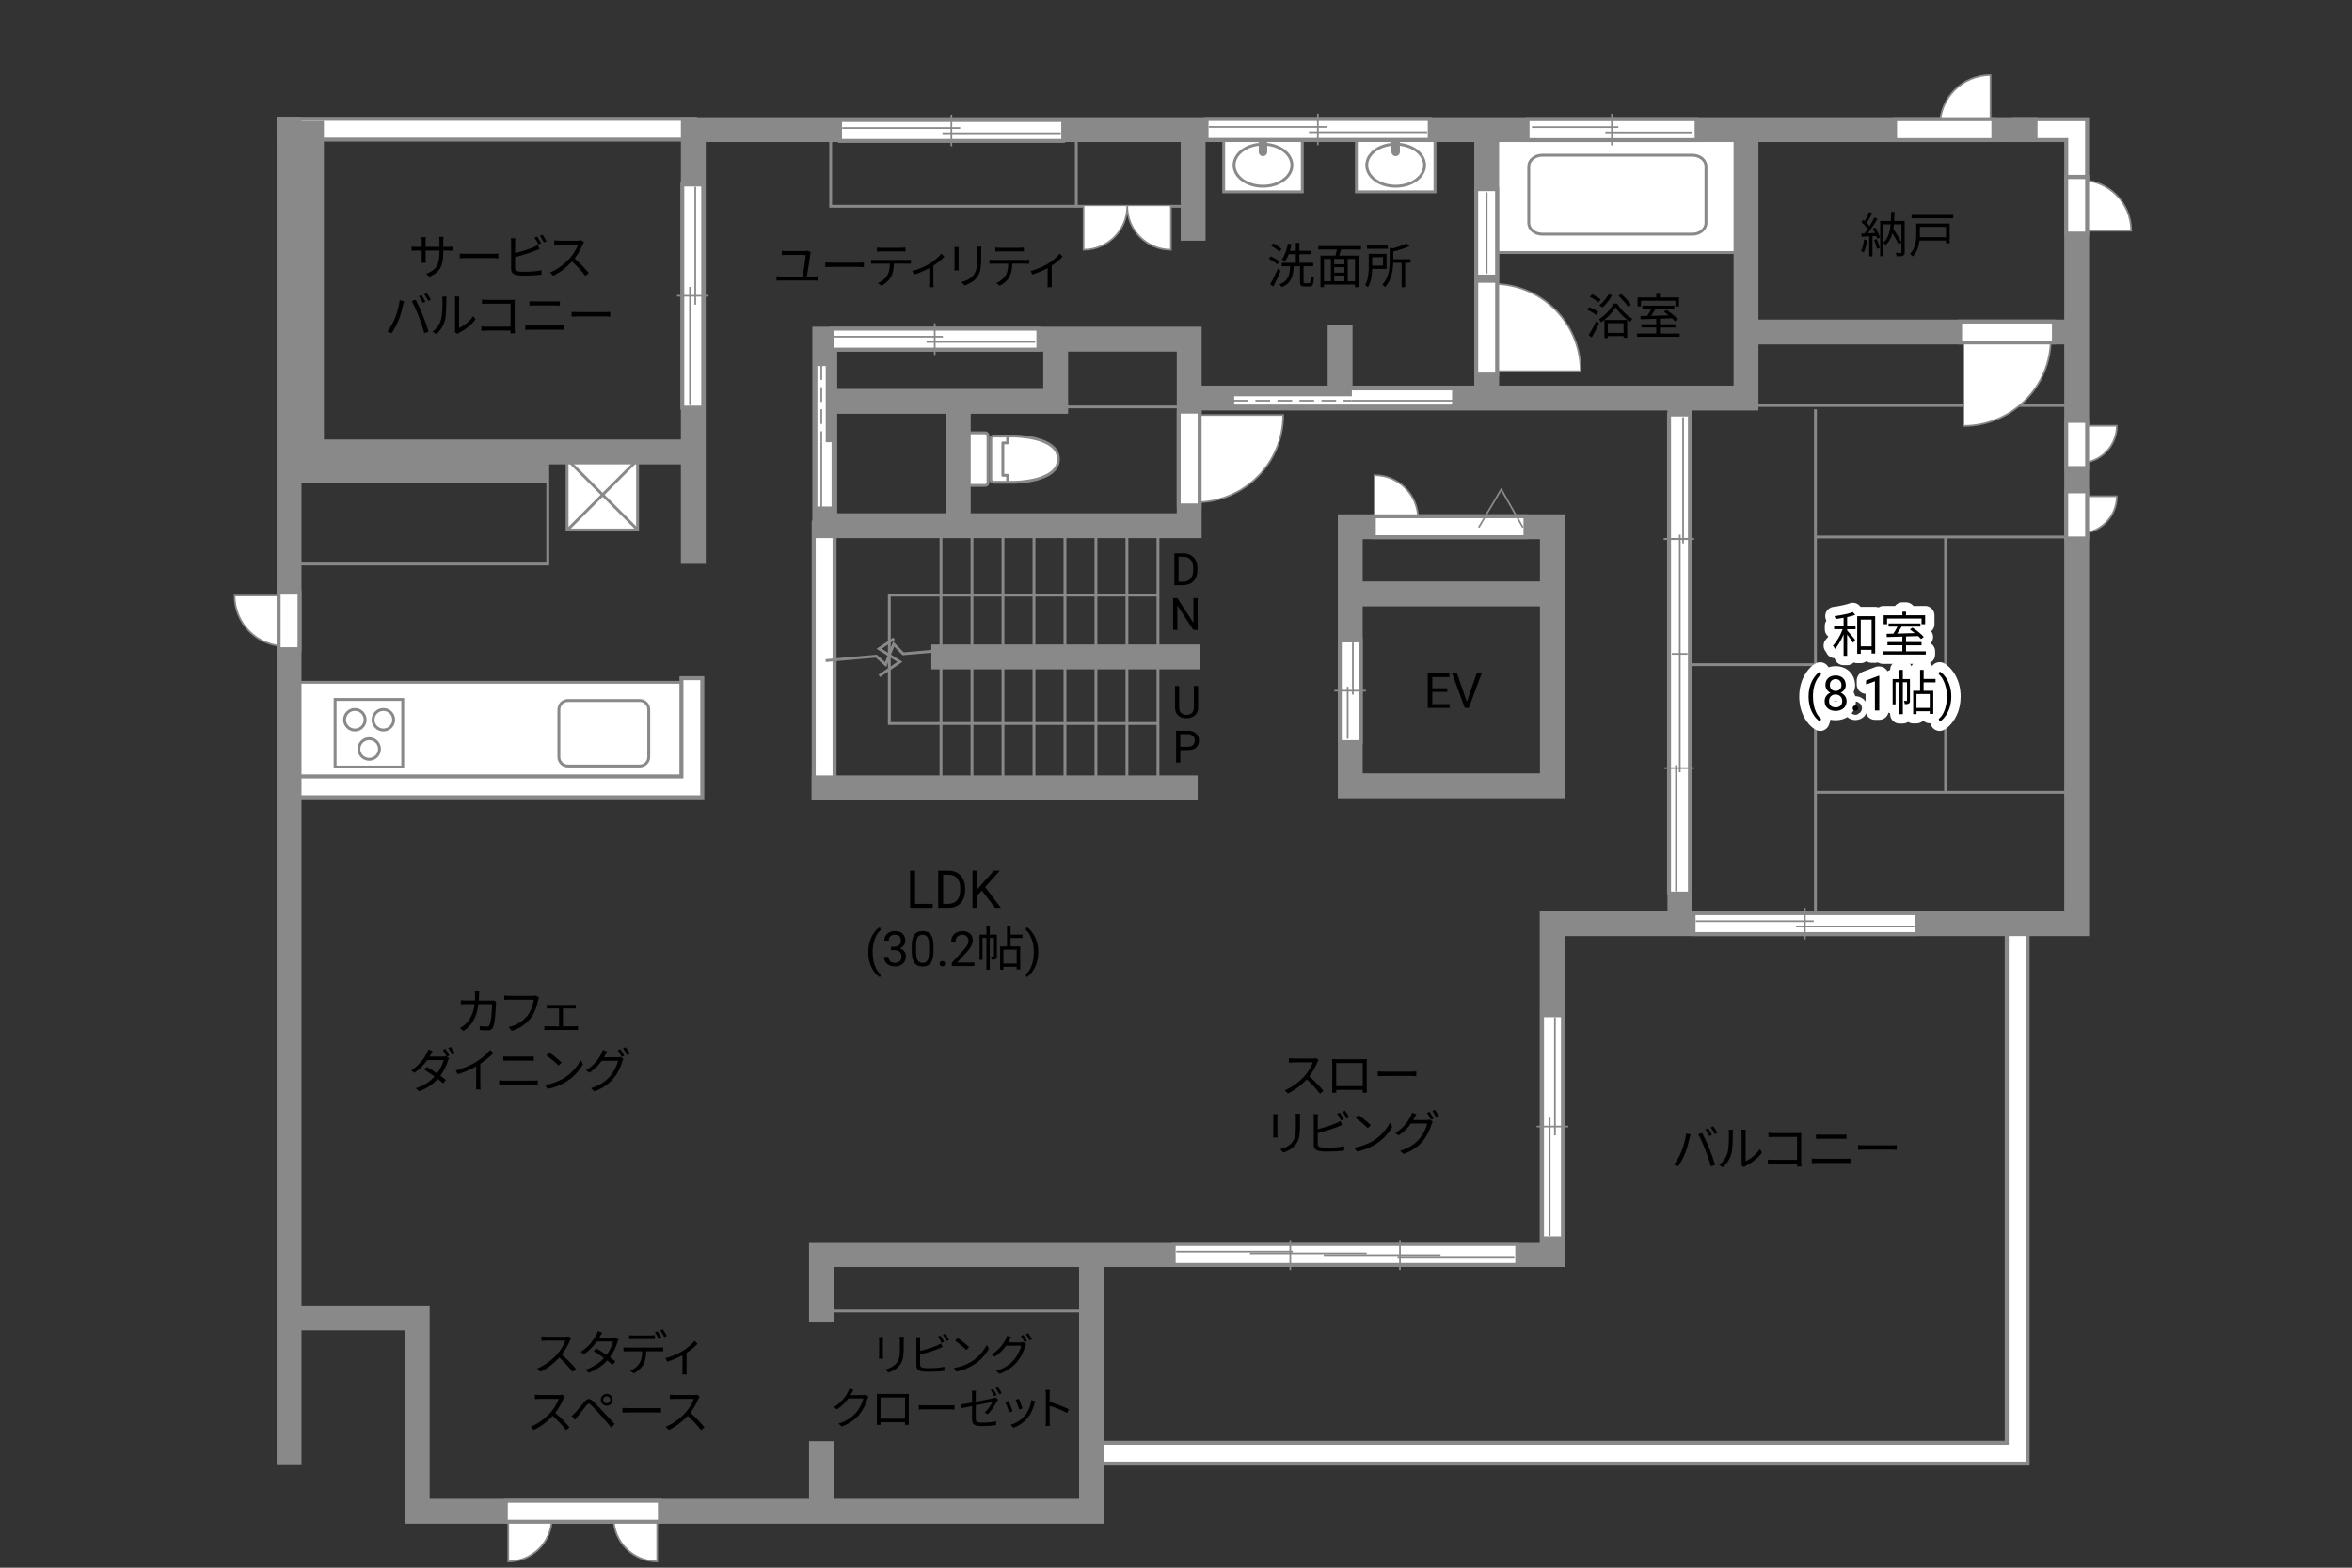 <?xml version="1.0" encoding="UTF-8"?><svg id="adrama-K" xmlns="http://www.w3.org/2000/svg" viewBox="0 0 630 420"><rect x="0" y="0" width="630" height="420" fill="#333333" stroke="none"/><defs><style>.cls-1,.cls-2,.cls-3,.cls-4,.cls-5,.cls-6,.cls-7,.cls-8,.cls-9,.cls-10,.cls-11,.cls-12{fill:none;}.cls-2,.cls-13,.cls-14,.cls-4,.cls-7,.cls-8,.cls-9,.cls-10,.cls-11,.cls-12{stroke:#898989;}.cls-2,.cls-13,.cls-14,.cls-10{stroke-width:.45px;}.cls-13,.cls-15{fill:#fff;}.cls-14,.cls-16{fill:#898989;}.cls-3{stroke-linecap:round;stroke-width:5px;}.cls-3,.cls-4{stroke-linejoin:round;}.cls-3,.cls-5,.cls-6{stroke:#fff;}.cls-4,.cls-5,.cls-6,.cls-7,.cls-8,.cls-12{stroke-linecap:square;}.cls-4,.cls-8,.cls-9{stroke-width:.77px;}.cls-5{stroke-width:4.54px;}.cls-6{stroke-width:4.51px;}.cls-7,.cls-11{stroke-width:.76px;}.cls-10{stroke-dasharray:0 0 3.93 1.97;}.cls-12{stroke-width:6.66px;}</style></defs><polyline class="cls-12" points="556.25 50.18 556.25 34.73 542.43 34.73"/><polyline class="cls-6" points="556.25 50.18 556.25 34.73 542.43 34.73"/><polyline class="cls-12" points="294.44 389.33 540.31 389.33 540.31 249.4"/><polyline class="cls-6" points="294.44 389.33 540.31 389.33 540.31 249.4"/><rect class="cls-15" x="78.95" y="182.8" width="104.4" height="26.89"/><rect class="cls-8" x="78.95" y="182.8" width="104.4" height="26.89"/><path class="cls-8" d="m152.11,187.67h19.25c1.33,0,2.41,1.08,2.41,2.41v12.74c0,1.33-1.08,2.41-2.41,2.41h-19.25c-1.33,0-2.41-1.08-2.41-2.41v-12.73c0-1.33,1.08-2.41,2.41-2.41Z"/><rect class="cls-8" x="89.76" y="187.39" width="18.12" height="18.11"/><path class="cls-8" d="m102.69,195.59c-1.52,0-2.76-1.24-2.76-2.76s1.24-2.76,2.76-2.76,2.76,1.24,2.76,2.76-1.24,2.76-2.76,2.76Z"/><path class="cls-8" d="m95.05,195.59c-1.52,0-2.76-1.24-2.76-2.76s1.24-2.76,2.76-2.76,2.76,1.24,2.76,2.76-1.24,2.76-2.76,2.76Z"/><path class="cls-8" d="m98.89,203.43c-1.52,0-2.76-1.24-2.76-2.76s1.24-2.76,2.76-2.76,2.76,1.24,2.76,2.76-1.24,2.76-2.76,2.76Z"/><polyline class="cls-12" points="78.43 210.81 185.32 210.81 185.32 184.49"/><polyline class="cls-6" points="78.43 210.81 185.32 210.81 185.32 184.49"/><line class="cls-12" x1="220.75" y1="211.08" x2="220.75" y2="142.79"/><line class="cls-6" x1="220.75" y1="211.08" x2="220.75" y2="142.79"/><polyline class="cls-7" points="239.19 171.31 235.48 173.81 241.04 177.32 235.85 180.86"/><polyline class="cls-7" points="251.13 174.35 241.91 175.16 239.37 172.55 237.22 178.05 234.72 175.79 221.54 176.95"/><rect class="cls-7" x="222.5" y="35.69" width="97.09" height="19.58"/><line class="cls-12" x1="77.43" y1="34.62" x2="183.38" y2="34.62"/><line class="cls-6" x1="77.43" y1="34.62" x2="183.38" y2="34.62"/><line class="cls-7" x1="554.3" y1="108.64" x2="466.85" y2="108.64"/><rect class="cls-7" x="218.92" y="336.33" width="74.96" height="14.9"/><rect class="cls-7" x="77.32" y="121.68" width="69.41" height="29.43"/><line class="cls-7" x1="317.02" y1="109.02" x2="274.08" y2="109.02"/><line class="cls-7" x1="310.17" y1="141.86" x2="310.17" y2="209.6"/><line class="cls-7" x1="301.86" y1="141.86" x2="301.86" y2="209.6"/><line class="cls-7" x1="293.56" y1="141.86" x2="293.56" y2="209.6"/><line class="cls-7" x1="285.26" y1="141.86" x2="285.26" y2="209.6"/><line class="cls-7" x1="276.96" y1="141.86" x2="276.96" y2="209.6"/><line class="cls-7" x1="268.65" y1="141.86" x2="268.65" y2="209.6"/><line class="cls-7" x1="260.35" y1="141.86" x2="260.35" y2="209.6"/><line class="cls-7" x1="252.05" y1="141.86" x2="252.05" y2="209.6"/><line class="cls-11" x1="486.28" y1="178.07" x2="451.43" y2="178.07"/><line class="cls-11" x1="486.28" y1="109.67" x2="486.28" y2="246.47"/><line class="cls-11" x1="486.28" y1="212.27" x2="555.97" y2="212.27"/><line class="cls-11" x1="555.97" y1="143.87" x2="486.28" y2="143.87"/><line class="cls-11" x1="521.13" y1="143.87" x2="521.13" y2="212.27"/><path class="cls-3" d="m494.77,167.68h2.26v.9h-2.26v.34c.49.52,1.85,2.11,2.17,2.51l-.58.79c-.3-.49-1.03-1.47-1.59-2.2v5.68h-.95v-5.72c-.64,1.51-1.48,2.98-2.31,3.87-.12-.26-.36-.65-.55-.88.99-.99,2.03-2.77,2.61-4.39h-2.29v-.9h2.54v-2.16c-.73.12-1.46.22-2.15.31-.05-.23-.16-.55-.27-.77,1.72-.23,3.74-.62,4.89-1.08l.65.75c-.6.22-1.37.43-2.17.6v2.34Zm7.51-2.61v10h-.96v-.98h-2.9v1.07h-.95v-10.09h4.81Zm-.96,8.09v-7.16h-2.9v7.16h2.9Z"/><path class="cls-3" d="m515.83,174.49v.87h-11.44v-.87h5.17v-1.62h-3.99v-.86h3.99v-1.46c-1.57.05-3.03.09-4.17.13l-.05-.88c.53-.01,1.14-.01,1.81-.03.38-.56.79-1.27,1.1-1.88h-2.39v-.86h8.54v.86h-5.04c-.36.61-.79,1.29-1.2,1.86,1.46-.04,3.09-.08,4.72-.13-.43-.35-.88-.69-1.3-.98l.69-.48c1.09.69,2.41,1.74,3.02,2.5l-.73.55c-.2-.23-.46-.51-.77-.79-1.08.04-2.18.08-3.25.1v1.5h4.16v.86h-4.16v1.62h5.29Zm-10.36-7.27h-.92v-2.39h5.02v-.96h.97v.96h5.12v2.39h-.96v-1.5h-9.23v1.5Z"/><path class="cls-3" d="m484.44,186.59c0-.96.13-1.87.38-2.75s.64-1.68,1.15-2.4,1.03-1.23,1.58-1.52l.24.77c-.62.47-1.12,1.2-1.52,2.17s-.61,2.06-.65,3.27v.54c0,1.63.29,3.05.89,4.25.36.72.79,1.28,1.28,1.69l-.24.72c-.56-.31-1.1-.84-1.61-1.57-1-1.44-1.5-3.16-1.5-5.16Z"/><path class="cls-3" d="m494.41,183.51c0,.46-.12.87-.37,1.23s-.57.64-.99.84c.48.21.86.51,1.15.91s.42.85.42,1.35c0,.8-.27,1.44-.81,1.91-.54.47-1.25.71-2.13.71s-1.6-.24-2.14-.71c-.54-.48-.8-1.11-.8-1.91,0-.5.14-.95.41-1.35.27-.4.65-.71,1.13-.91-.41-.2-.73-.48-.97-.84s-.36-.77-.36-1.23c0-.78.25-1.4.75-1.85s1.16-.69,1.97-.69,1.47.23,1.97.69c.5.46.75,1.07.75,1.85Zm-.96,4.31c0-.52-.16-.94-.49-1.26s-.76-.49-1.29-.49-.95.16-1.27.48-.48.74-.48,1.27.16.94.47,1.24c.31.3.74.45,1.3.45s.98-.15,1.29-.45c.31-.3.47-.71.47-1.23Zm-1.76-5.88c-.46,0-.83.14-1.12.43s-.43.67-.43,1.16.14.85.42,1.14c.28.29.66.44,1.13.44s.84-.15,1.13-.44c.28-.29.42-.67.42-1.14s-.15-.85-.44-1.15-.66-.44-1.11-.44Z"/><path class="cls-3" d="m496.25,189.72c0-.2.06-.37.18-.51.12-.14.3-.2.54-.2s.42.07.55.2.19.3.19.51-.06.36-.19.49-.31.2-.55.2-.42-.07-.54-.2c-.12-.13-.18-.29-.18-.49Z"/><path class="cls-3" d="m503.39,190.34h-1.18v-7.83l-2.37.87v-1.07l3.36-1.26h.18v9.29Z"/><path class="cls-3" d="m511.6,187.66c0,.39-.05.65-.3.81s-.58.18-1.08.18c-.03-.25-.13-.62-.25-.87.35.01.61.01.71,0,.1,0,.13-.03.13-.13v-4.86h-1.12v8.55h-.9v-8.55h-1.05v5.9h-.78v-6.77h1.83v-2.44h.9v2.44h1.9v5.75Zm3.65-4.85v2.25h2.59v6.21h-.94v-.73h-3.56v.77h-.88v-6.25h1.85v-5.58h.95v2.42h3.19v.91h-3.19Zm1.65,3.13h-3.56v3.72h3.56v-3.72Z"/><path class="cls-3" d="m522.66,186.65c0,.94-.12,1.85-.37,2.71-.25.87-.63,1.66-1.14,2.4s-1.04,1.25-1.6,1.56l-.25-.72c.65-.5,1.18-1.27,1.57-2.33.4-1.05.6-2.22.61-3.5v-.2c0-.89-.09-1.71-.28-2.48-.19-.76-.45-1.45-.78-2.05s-.71-1.08-1.12-1.42l.25-.72c.56.31,1.09.83,1.6,1.55s.88,1.52,1.14,2.39.38,1.8.38,2.8Z"/><path d="m494.77,167.68h2.26v.9h-2.26v.34c.49.52,1.85,2.11,2.17,2.51l-.58.79c-.3-.49-1.03-1.47-1.59-2.2v5.68h-.95v-5.72c-.64,1.51-1.48,2.98-2.31,3.87-.12-.26-.36-.65-.55-.88.99-.99,2.03-2.77,2.61-4.39h-2.29v-.9h2.54v-2.16c-.73.12-1.46.22-2.15.31-.05-.23-.16-.55-.27-.77,1.72-.23,3.74-.62,4.89-1.08l.65.75c-.6.22-1.37.43-2.17.6v2.34Zm7.51-2.61v10h-.96v-.98h-2.9v1.07h-.95v-10.09h4.81Zm-.96,8.09v-7.16h-2.9v7.16h2.9Z"/><path d="m515.83,174.49v.87h-11.44v-.87h5.17v-1.62h-3.99v-.86h3.99v-1.46c-1.57.05-3.03.09-4.17.13l-.05-.88c.53-.01,1.14-.01,1.81-.03.38-.56.79-1.27,1.1-1.88h-2.39v-.86h8.54v.86h-5.04c-.36.61-.79,1.29-1.2,1.86,1.46-.04,3.09-.08,4.72-.13-.43-.35-.88-.69-1.3-.98l.69-.48c1.09.69,2.41,1.74,3.02,2.5l-.73.55c-.2-.23-.46-.51-.77-.79-1.08.04-2.18.08-3.25.1v1.5h4.16v.86h-4.16v1.62h5.29Zm-10.36-7.27h-.92v-2.39h5.02v-.96h.97v.96h5.12v2.39h-.96v-1.5h-9.23v1.5Z"/><path d="m484.44,186.59c0-.96.13-1.87.38-2.75s.64-1.68,1.15-2.4,1.03-1.23,1.58-1.52l.24.77c-.62.47-1.12,1.2-1.52,2.17s-.61,2.06-.65,3.27v.54c0,1.63.29,3.05.89,4.25.36.72.79,1.28,1.28,1.69l-.24.72c-.56-.31-1.1-.84-1.61-1.57-1-1.44-1.5-3.16-1.5-5.16Z"/><path d="m494.41,183.51c0,.46-.12.87-.37,1.23s-.57.64-.99.84c.48.21.86.51,1.15.91s.42.85.42,1.35c0,.8-.27,1.44-.81,1.91-.54.47-1.25.71-2.13.71s-1.6-.24-2.14-.71c-.54-.48-.8-1.11-.8-1.91,0-.5.14-.95.41-1.35.27-.4.65-.71,1.13-.91-.41-.2-.73-.48-.97-.84s-.36-.77-.36-1.23c0-.78.25-1.4.75-1.85s1.16-.69,1.97-.69,1.47.23,1.97.69c.5.46.75,1.07.75,1.85Zm-.96,4.31c0-.52-.16-.94-.49-1.26s-.76-.49-1.29-.49-.95.16-1.27.48-.48.74-.48,1.27.16.94.47,1.24c.31.3.74.45,1.3.45s.98-.15,1.29-.45c.31-.3.47-.71.47-1.23Zm-1.76-5.88c-.46,0-.83.14-1.12.43s-.43.67-.43,1.16.14.85.42,1.14c.28.29.66.44,1.13.44s.84-.15,1.13-.44c.28-.29.42-.67.42-1.14s-.15-.85-.44-1.15-.66-.44-1.11-.44Z"/><path d="m496.25,189.72c0-.2.06-.37.18-.51.12-.14.3-.2.54-.2s.42.07.55.2.19.3.19.51-.06.36-.19.49-.31.2-.55.2-.42-.07-.54-.2c-.12-.13-.18-.29-.18-.49Z"/><path d="m503.39,190.34h-1.18v-7.83l-2.37.87v-1.07l3.36-1.26h.18v9.29Z"/><path d="m511.6,187.66c0,.39-.05.65-.3.81s-.58.18-1.08.18c-.03-.25-.13-.62-.25-.87.35.01.61.01.71,0,.1,0,.13-.03.13-.13v-4.86h-1.12v8.55h-.9v-8.55h-1.05v5.9h-.78v-6.77h1.83v-2.44h.9v2.44h1.9v5.75Zm3.65-4.85v2.25h2.59v6.21h-.94v-.73h-3.56v.77h-.88v-6.25h1.85v-5.58h.95v2.42h3.19v.91h-3.19Zm1.65,3.13h-3.56v3.72h3.56v-3.72Z"/><path d="m522.66,186.65c0,.94-.12,1.85-.37,2.71-.25.87-.63,1.66-1.14,2.4s-1.04,1.25-1.6,1.56l-.25-.72c.65-.5,1.18-1.27,1.57-2.33.4-1.05.6-2.22.61-3.5v-.2c0-.89-.09-1.71-.28-2.48-.19-.76-.45-1.45-.78-2.05s-.71-1.08-1.12-1.42l.25-.72c.56.31,1.09.83,1.6,1.55s.88,1.52,1.14,2.39.38,1.8.38,2.8Z"/><path d="m387.67,185.37h-4.01v3.28h4.65v1h-5.87v-9.24h5.81v1h-4.59v2.98h4.01v1Z"/><path d="m392.9,188.02l2.64-7.62h1.33l-3.43,9.24h-1.08l-3.42-9.24h1.33l2.63,7.62Z"/><path d="m500.14,64.31c-.18,1.22-.49,2.47-.92,3.3-.16-.12-.55-.3-.75-.36.43-.79.7-1.95.84-3.09l.83.16Zm2.18-3.33c.53.83,1.05,1.95,1.22,2.65l-.73.33c-.05-.22-.13-.48-.23-.75l-1.03.06v5.41h-.86v-5.36c-.74.04-1.44.08-2.04.12l-.08-.86.86-.04c.27-.35.57-.77.86-1.2-.4-.57-1.08-1.3-1.68-1.83l.49-.64c.13.1.25.22.38.34.44-.73.9-1.7,1.17-2.42l.84.34c-.44.86-.99,1.88-1.47,2.61.29.29.55.58.75.85.51-.81.97-1.64,1.31-2.33l.82.36c-.74,1.23-1.73,2.76-2.59,3.87l1.92-.08c-.18-.4-.39-.82-.61-1.17l.68-.27Zm.36,3.08c.35.74.7,1.73.83,2.37l-.74.25c-.13-.65-.46-1.63-.79-2.38l.7-.23Zm7.5,3.5c0,.51-.1.79-.43.94-.35.16-.9.17-1.7.17-.04-.25-.17-.66-.3-.9.6.03,1.16.01,1.34.01.17,0,.22-.05.22-.23v-7.44h-2c-.04.42-.09.82-.16,1.22.81,1.18,1.7,2.65,2.15,3.6l-.71.61c-.36-.81-1.03-1.99-1.69-3.04-.35,1.29-.92,2.37-1.86,3.16-.12-.17-.35-.42-.56-.56v3.54h-.86v-9.43h2.86c.05-.78.06-1.59.08-2.43h.91c-.01.84-.04,1.65-.09,2.43h2.81v8.35Zm-5.71-2.57c1.26-1.09,1.74-2.82,1.94-4.88h-1.94v4.88Z"/><path d="m522.21,65.16h-.97v-.71h-7.08c-.17,1.48-.64,3.09-1.83,4.25-.14-.19-.53-.53-.75-.66,1.53-1.5,1.7-3.6,1.7-5.23v-2.91h8.94v5.27Zm.98-7.59v.91h-11.17v-.91h11.17Zm-8.94,3.22v2.03c0,.23,0,.48-.01.73h7.01v-2.76h-6.99Z"/><path d="m342.15,70.85c-.48-.47-1.47-1.1-2.28-1.51l.53-.69c.79.38,1.81.96,2.31,1.42l-.57.78Zm.87,1.7c-.55,1.37-1.3,2.99-1.94,4.21l-.86-.58c.6-1.03,1.46-2.73,2.09-4.19l.7.56Zm-.35-5.11c-.46-.49-1.4-1.16-2.18-1.59l.57-.65c.78.39,1.74,1.01,2.21,1.5l-.6.74Zm7.98,8.45c.33,0,.39-.27.43-1.95.21.17.58.34.84.4-.09,1.91-.31,2.42-1.18,2.42h-1.31c-.96,0-1.21-.29-1.21-1.29v-4.13h-1.68c-.18,2.77-.69,4.58-3.22,5.6-.1-.23-.38-.6-.6-.77,2.33-.86,2.72-2.42,2.86-4.84h-2.26v-.92h3.78v-2.31h-1.9c-.3.74-.62,1.42-1,1.94-.2-.14-.61-.42-.85-.52.78-1.03,1.33-2.64,1.64-4.26l.96.18c-.12.6-.26,1.18-.44,1.74h1.59v-2.12h.95v2.12h3.2v.92h-3.2v2.31h3.71v.92h-2.59v4.12c0,.36.05.43.38.43h1.1Z"/><path d="m359.22,66.85c-.16.55-.34,1.13-.51,1.62h5.21v8.46h-.97v-.69h-8.31v.69h-.94v-8.46h4.02c.14-.49.27-1.09.38-1.62h-4.98v-.92h11.43v.92h-5.33Zm-4.58,8.5h1.85v-5.98h-1.85v5.98Zm5.47-5.98h-2.74v1.43h2.74v-1.43Zm0,2.22h-2.74v1.46h2.74v-1.46Zm-2.74,3.76h2.74v-1.51h-2.74v1.51Zm5.58-5.98h-1.95v5.98h1.95v-5.98Z"/><path d="m367.55,72.04c-.04,1.57-.26,3.55-1.16,4.9-.14-.16-.55-.47-.74-.58.88-1.4.98-3.38.98-4.85v-3.5h4.77v4.03h-3.85Zm4.17-5.38h-5.56v-.87h5.56v.87Zm-4.17,2.24v2.26h2.91v-2.26h-2.91Zm10.27,1.5h-1.43v6.54h-.96v-6.54h-2.24c-.05,2.03-.44,4.64-2.2,6.51-.14-.21-.48-.53-.72-.65,1.79-1.91,1.98-4.5,1.98-6.46v-3.44l.77.19c1.38-.35,2.83-.83,3.68-1.31l.86.71c-1.17.57-2.83,1.07-4.35,1.43v2.08h4.62v.94Z"/><path d="m217.05,68.01c-.14,1.22-.69,4.69-.91,6.08h1.77c.39,0,.75-.04,1.08-.08v1.18c-.34-.04-.82-.05-1.08-.05h-8.78c-.36,0-.74.01-1.14.05v-1.18c.39.05.78.08,1.14.08h5.86c.23-1.39.78-4.88.82-5.79h-5.12c-.48,0-.83.03-1.25.05v-1.16c.39.05.81.08,1.23.08h4.8c.26,0,.65-.05.81-.12l.87.42c-.05.13-.09.33-.1.43Z"/><path d="m222.88,70.37h7.12c.65,0,1.12-.04,1.4-.07v1.27c-.26-.01-.81-.07-1.39-.07h-7.14c-.71,0-1.4.03-1.81.07v-1.27c.39.03,1.08.07,1.81.07Z"/><path d="m234.46,69.64h8.52c.27,0,.7-.01,1.01-.06v1.08c-.29-.01-.7-.03-1.01-.03h-3.54c-.04,1.4-.25,2.59-.77,3.55-.47.87-1.46,1.81-2.56,2.38l-.96-.71c1.01-.42,1.95-1.17,2.46-1.99.57-.91.72-2,.75-3.22h-3.9c-.39,0-.77,0-1.13.03v-1.08c.36.04.73.06,1.13.06Zm1.6-3.25h5.27c.36,0,.83-.03,1.21-.08v1.08c-.38-.03-.83-.04-1.21-.04h-5.25c-.43,0-.86.01-1.18.04v-1.08c.36.04.75.08,1.17.08Z"/><path d="m249.05,70.62c1.23-.75,2.43-1.82,3.09-2.65l.81.78c-.65.72-1.75,1.66-2.94,2.43v4.63c0,.4.01.94.06,1.14h-1.2c.03-.21.05-.74.05-1.14v-3.98c-1.09.58-2.6,1.26-4.07,1.72l-.49-.96c1.72-.4,3.63-1.31,4.68-1.96Z"/><path d="m256.77,67.11v4.34c0,.33.03.75.05.99h-1.2c.03-.19.06-.61.06-1v-4.33c0-.23-.03-.69-.05-.94h1.18c-.03.25-.05.62-.05.94Zm6.05.09v2.11c0,3.12-.43,4.15-1.37,5.27-.85,1.01-2.15,1.57-3.09,1.9l-.84-.9c1.2-.3,2.3-.82,3.11-1.73.92-1.08,1.08-2.13,1.08-4.59v-2.05c0-.44-.03-.81-.07-1.13h1.22c-.03.32-.04.69-.04,1.13Z"/><path d="m266.17,69.64h8.52c.27,0,.7-.01,1.01-.06v1.08c-.29-.01-.7-.03-1.01-.03h-3.54c-.04,1.4-.25,2.59-.77,3.55-.47.87-1.46,1.81-2.56,2.38l-.96-.71c1.01-.42,1.95-1.17,2.46-1.99.57-.91.72-2,.75-3.22h-3.9c-.39,0-.77,0-1.13.03v-1.08c.36.04.73.06,1.13.06Zm1.6-3.25h5.27c.36,0,.83-.03,1.21-.08v1.08c-.38-.03-.83-.04-1.21-.04h-5.25c-.43,0-.86.01-1.18.04v-1.08c.36.04.75.08,1.17.08Z"/><path d="m280.75,70.62c1.23-.75,2.43-1.82,3.09-2.65l.81.78c-.65.72-1.75,1.66-2.94,2.43v4.63c0,.4.01.94.06,1.14h-1.2c.03-.21.05-.74.05-1.14v-3.98c-1.09.58-2.6,1.26-4.07,1.72l-.49-.96c1.72-.4,3.63-1.31,4.68-1.96Z"/><path d="m245.1,242.15h4.72v1.07h-6.04v-9.95h1.32v8.88Z"/><path d="m251.31,243.22v-9.95h2.81c.87,0,1.63.19,2.3.57s1.18.93,1.54,1.63c.36.71.55,1.52.55,2.43v.64c0,.94-.18,1.76-.54,2.47-.36.71-.88,1.25-1.55,1.63-.67.38-1.45.57-2.35.58h-2.75Zm1.31-8.88v7.81h1.38c1.01,0,1.8-.31,2.36-.94.56-.63.84-1.53.84-2.69v-.58c0-1.13-.27-2.01-.8-2.64-.53-.63-1.28-.95-2.26-.95h-1.53Z"/><path d="m263.02,238.59l-1.22,1.26v3.36h-1.31v-9.95h1.31v4.92l4.42-4.92h1.59l-3.92,4.4,4.22,5.56h-1.57l-3.53-4.63Z"/><path d="m232.57,255.07c0-.96.13-1.87.38-2.75.26-.88.64-1.68,1.15-2.4.51-.72,1.03-1.23,1.58-1.52l.24.78c-.62.47-1.12,1.2-1.52,2.17-.4.97-.61,2.06-.65,3.27v.54c0,1.63.29,3.05.89,4.25.36.72.79,1.28,1.28,1.69l-.24.72c-.56-.31-1.1-.84-1.61-1.57-1-1.44-1.5-3.16-1.5-5.16Z"/><path d="m238.65,253.63h.88c.55,0,.99-.15,1.31-.44.32-.28.48-.67.48-1.15,0-1.08-.54-1.62-1.62-1.62-.51,0-.91.14-1.22.43s-.45.67-.45,1.15h-1.17c0-.73.27-1.34.8-1.83s1.21-.73,2.04-.73c.87,0,1.55.23,2.05.69.5.46.74,1.1.74,1.92,0,.4-.13.79-.39,1.17-.26.38-.62.66-1.06.84.51.16.9.43,1.18.8.28.37.42.83.42,1.36,0,.83-.27,1.49-.81,1.97-.54.49-1.25.73-2.11.73s-1.57-.23-2.12-.71c-.54-.47-.82-1.09-.82-1.86h1.18c0,.49.16.88.48,1.17.32.29.74.44,1.28.44.57,0,1-.15,1.3-.44.3-.3.45-.72.45-1.28s-.17-.95-.5-1.24c-.33-.29-.81-.44-1.43-.45h-.88v-.96Z"/><path d="m250.04,254.88c0,1.38-.24,2.4-.7,3.07-.47.67-1.2,1-2.2,1s-1.72-.33-2.19-.98c-.47-.65-.72-1.63-.74-2.93v-1.57c0-1.36.23-2.37.7-3.03s1.21-.99,2.21-.99,1.73.32,2.2.96.71,1.62.72,2.95v1.52Zm-1.17-1.61c0-.99-.14-1.72-.42-2.17s-.72-.68-1.33-.68-1.04.23-1.31.68c-.28.45-.42,1.15-.43,2.09v1.88c0,1,.14,1.74.43,2.21.29.48.73.71,1.32.71s1.01-.22,1.29-.67c.28-.45.43-1.16.44-2.12v-1.92Z"/><path d="m251.69,258.2c0-.2.06-.37.18-.51.12-.14.3-.2.54-.2s.42.07.55.2c.12.13.19.3.19.51s-.06.36-.19.49-.31.2-.55.2-.42-.07-.54-.2c-.12-.13-.18-.29-.18-.49Z"/><path d="m261.02,258.82h-6.06v-.84l3.2-3.55c.47-.54.8-.97.98-1.31.18-.34.27-.68.27-1.04,0-.48-.15-.88-.44-1.19-.29-.31-.68-.46-1.17-.46-.58,0-1.04.17-1.36.5-.32.33-.49.79-.49,1.39h-1.17c0-.85.27-1.54.82-2.06s1.28-.79,2.2-.79c.86,0,1.54.23,2.04.68.5.45.75,1.05.75,1.8,0,.91-.58,1.99-1.74,3.25l-2.48,2.68h4.64v.96Z"/><path d="m267.03,256.14c0,.39-.05.65-.3.81s-.58.18-1.08.18c-.03-.25-.13-.62-.25-.87.35.01.61.01.71,0,.1,0,.13-.03.13-.13v-4.86h-1.12v8.55h-.9v-8.55h-1.05v5.9h-.78v-6.77h1.83v-2.44h.9v2.44h1.9v5.75Zm3.65-4.85v2.25h2.59v6.21h-.94v-.73h-3.56v.77h-.88v-6.25h1.85v-5.58h.95v2.42h3.19v.91h-3.19Zm1.65,3.13h-3.56v3.72h3.56v-3.72Z"/><path d="m278.09,255.13c0,.94-.12,1.85-.37,2.71-.25.87-.63,1.66-1.14,2.4s-1.04,1.25-1.6,1.56l-.25-.72c.65-.5,1.18-1.27,1.57-2.33s.6-2.22.61-3.5v-.2c0-.89-.09-1.72-.28-2.48-.19-.76-.45-1.45-.78-2.05-.33-.6-.71-1.08-1.12-1.42l.25-.72c.56.31,1.09.83,1.6,1.55.51.72.88,1.52,1.14,2.39s.38,1.8.38,2.8Z"/><path d="m128.32,266.72c-.01.47-.04.91-.07,1.34h3.09c.35,0,.61-.03.83-.07l.73.36c-.04.22-.06.47-.06.64-.05,1.25-.21,5.03-.79,6.28-.26.55-.68.79-1.39.79-.66,0-1.42-.05-2.09-.09l-.13-1.08c.7.09,1.39.14,1.94.14.38,0,.61-.1.75-.43.49-.99.66-4.19.66-5.58h-3.64c-.47,3.73-1.82,5.71-3.99,7.2l-.95-.77c.42-.22.95-.58,1.34-.96,1.29-1.17,2.22-2.79,2.57-5.47h-2.18c-.51,0-1.04,0-1.5.05v-1.11c.46.05.99.08,1.48.08h2.29c.03-.42.05-.86.05-1.33,0-.29-.04-.77-.09-1.08h1.22c-.04.3-.07.75-.08,1.07Z"/><path d="m144.17,267.89c-.27,1.37-.91,3.46-1.94,4.8-1.18,1.52-2.73,2.73-5.12,3.48l-.88-.98c2.52-.64,3.98-1.74,5.07-3.13.92-1.18,1.52-2.99,1.7-4.24h-6.64c-.52,0-.96.03-1.3.04v-1.14c.36.04.87.08,1.3.08h6.53c.2,0,.44,0,.69-.07l.79.51c-.09.18-.14.4-.2.65Z"/><path d="m147.35,269.22h5.98c.33,0,.65-.03.92-.05v1.04c-.29-.03-.62-.04-.92-.04h-2.54v4.79h3.15c.31,0,.61-.03.87-.07v1.09c-.26-.03-.66-.04-.87-.04h-7.19c-.29,0-.62.01-.94.04v-1.09c.3.04.64.07.94.07h2.99v-4.79h-2.39c-.21,0-.62.01-.9.04v-1.04c.27.04.69.05.9.05Z"/><path d="m120.38,282.79l-.69.31.61.36c-.1.18-.23.48-.3.69-.35,1.2-1.07,2.73-2.04,4.06.56.4,1.07.79,1.48,1.13l-.77.9c-.39-.35-.87-.75-1.42-1.17-1.16,1.29-2.76,2.47-4.95,3.3l-.94-.82c2.2-.66,3.87-1.86,5.03-3.12-.92-.68-1.92-1.35-2.76-1.87l.7-.73c.86.49,1.83,1.13,2.74,1.77.84-1.14,1.51-2.54,1.77-3.6h-4.39c-.83,1.16-1.99,2.43-3.45,3.43l-.87-.66c2.24-1.39,3.58-3.35,4.17-4.54.13-.23.34-.69.42-1.03l1.18.38c-.22.34-.45.78-.58,1.03-.08.14-.17.3-.26.46h3.51c.35,0,.65-.04.86-.12l.22.13c-.26-.52-.69-1.29-1.04-1.77l.69-.3c.33.47.79,1.25,1.07,1.78Zm1.46-.53l-.7.31c-.29-.57-.71-1.3-1.08-1.79l.69-.29c.34.47.85,1.29,1.09,1.77Z"/><path d="m127.75,284.36c1.35-.85,2.65-1.98,3.55-3.06l.87.81c-.99,1.03-2.18,2.01-3.51,2.9v5.49c0,.49.03,1.13.08,1.39h-1.27c.04-.25.08-.9.08-1.39v-4.81c-1.36.78-3.15,1.56-4.95,2.12l-.52-1.01c2.25-.61,4.24-1.52,5.68-2.43Z"/><path d="m135.08,289.52h7.79c.39,0,.81-.03,1.18-.07v1.25c-.39-.04-.83-.06-1.18-.06h-7.79c-.47,0-.92.04-1.37.06v-1.25c.44.03.9.07,1.37.07Zm1.04-6.45h5.56c.47,0,.92-.01,1.29-.05v1.17c-.36-.03-.86-.04-1.29-.04h-5.56c-.46,0-.88.03-1.29.04v-1.17c.42.03.86.05,1.29.05Z"/><path d="m151.19,288.77c2-1.26,3.59-3.19,4.34-4.78l.62,1.1c-.88,1.62-2.4,3.39-4.37,4.63-1.3.82-2.94,1.61-5.11,2.01l-.69-1.07c2.28-.34,3.96-1.13,5.2-1.9Zm-.77-4.12l-.82.82c-.65-.68-2.28-2.07-3.24-2.72l.74-.79c.92.61,2.59,1.96,3.32,2.69Z"/><path d="m162.07,282.72c-.09.18-.19.36-.3.55h3.52c.35,0,.64-.04.84-.12l.86.52c-.1.18-.23.48-.3.69-.35,1.31-1.14,3.07-2.3,4.49-1.18,1.44-2.74,2.63-5.17,3.54l-.95-.86c2.39-.7,4.02-1.87,5.2-3.26,1-1.18,1.81-2.87,2.07-4.06h-4.38c-.79,1.11-1.87,2.26-3.3,3.2l-.9-.66c2.24-1.34,3.51-3.24,4.08-4.39.13-.23.32-.7.4-1.04l1.2.4c-.21.34-.44.78-.57,1.01Zm5.14.14l-.7.31c-.26-.52-.7-1.31-1.05-1.79l.69-.3c.33.47.79,1.25,1.07,1.78Zm1.46-.53l-.7.31c-.29-.56-.71-1.3-1.08-1.78l.69-.3c.34.48.85,1.29,1.09,1.77Z"/><path d="m352.88,284.55c-.44,1.12-1.26,2.64-2.18,3.81,1.37,1.17,2.95,2.86,3.8,3.89l-.91.78c-.87-1.14-2.25-2.68-3.58-3.86-1.39,1.5-3.15,2.92-5.07,3.8l-.83-.87c2.09-.82,4.02-2.37,5.36-3.86.88-1,1.83-2.54,2.16-3.61h-5.07c-.46,0-1.17.05-1.31.07v-1.18c.18.03.92.08,1.31.08h5.02c.43,0,.77-.04.97-.1l.66.51c-.08.1-.25.39-.33.57Z"/><path d="m358,283.79h6.98c.29,0,.75,0,1.14-.03-.03.33-.03.69-.03,1.01v6.41c0,.42.01,1.43.03,1.57h-1.12c0-.09.01-.4.01-.75h-7.1c.01.34.01.65.03.75h-1.12c.01-.17.04-1.13.04-1.59v-6.4c0-.3,0-.7-.03-1.01.51.01.86.03,1.16.03Zm-.08,7.2h7.11v-6.18h-7.11v6.18Z"/><path d="m370.85,287.11h7.12c.65,0,1.12-.04,1.4-.06v1.27c-.26-.01-.81-.06-1.39-.06h-7.14c-.71,0-1.4.03-1.81.06v-1.27c.39.03,1.08.06,1.81.06Z"/><path d="m342.16,299.44v4.34c0,.33.03.75.05.99h-1.2c.03-.2.06-.61.06-1v-4.33c0-.23-.03-.69-.05-.94h1.18c-.03.25-.05.62-.05.94Zm6.05.09v2.11c0,3.12-.43,4.15-1.37,5.26-.85,1.01-2.15,1.57-3.09,1.9l-.84-.9c1.2-.3,2.3-.82,3.11-1.73.92-1.08,1.08-2.13,1.08-4.59v-2.05c0-.44-.03-.81-.07-1.13h1.22c-.03.33-.04.69-.04,1.13Z"/><path d="m352.96,299.57v2.94c1.53-.38,3.59-1,4.94-1.59.39-.17.78-.36,1.14-.58l.46,1.04c-.36.16-.83.36-1.22.51-1.46.58-3.71,1.27-5.32,1.69v2.86c0,.66.27.83.91.96.4.07,1.08.1,1.72.1,1.38,0,3.37-.13,4.45-.42v1.18c-1.13.17-3.08.27-4.5.27-.77,0-1.55-.04-2.08-.13-1-.18-1.56-.64-1.56-1.69v-7.15c0-.31-.03-.75-.08-1.05h1.21c-.04.3-.06.69-.06,1.05Zm6.97.29l-.7.33c-.26-.53-.7-1.31-1.05-1.81l.69-.3c.33.47.79,1.26,1.07,1.78Zm1.46-.53l-.7.33c-.29-.57-.71-1.3-1.08-1.79l.69-.3c.34.48.84,1.29,1.09,1.77Z"/><path d="m367.96,305.55c2-1.26,3.59-3.19,4.34-4.78l.62,1.1c-.88,1.62-2.4,3.39-4.37,4.63-1.3.82-2.94,1.61-5.11,2.02l-.69-1.07c2.28-.34,3.96-1.13,5.2-1.9Zm-.77-4.12l-.82.82c-.65-.68-2.28-2.07-3.24-2.72l.74-.79c.92.61,2.59,1.96,3.32,2.69Z"/><path d="m378.84,299.51c-.09.18-.19.36-.3.55h3.52c.35,0,.64-.04.84-.12l.86.52c-.1.18-.23.48-.3.69-.35,1.31-1.14,3.07-2.3,4.49-1.18,1.44-2.74,2.63-5.17,3.54l-.95-.86c2.39-.7,4.02-1.87,5.2-3.26,1-1.18,1.81-2.87,2.07-4.06h-4.38c-.79,1.11-1.87,2.26-3.3,3.2l-.9-.66c2.24-1.34,3.51-3.24,4.08-4.39.13-.23.32-.7.4-1.04l1.2.4c-.21.34-.44.78-.57,1.01Zm5.14.14l-.7.31c-.26-.52-.7-1.31-1.05-1.79l.69-.3c.33.47.79,1.25,1.07,1.78Zm1.46-.53l-.7.31c-.29-.56-.71-1.3-1.08-1.78l.69-.3c.34.48.85,1.29,1.09,1.77Z"/><path d="m451.65,303.67l1.16.25c-.08.29-.18.66-.23.94-.18.82-.64,2.74-1.18,4.07-.48,1.2-1.18,2.54-1.91,3.58l-1.11-.47c.82-1.08,1.55-2.44,2-3.54.56-1.34,1.11-3.32,1.27-4.82Zm3.24.22l1.05-.35c.52.94,1.35,2.73,1.9,4.11.53,1.29,1.22,3.28,1.56,4.45l-1.16.38c-.33-1.33-.92-3.08-1.47-4.47-.52-1.34-1.31-3.15-1.88-4.11Zm3.67.17l-.7.31c-.26-.53-.7-1.31-1.05-1.81l.69-.29c.33.46.81,1.25,1.07,1.78Zm1.46-.53l-.7.31c-.29-.57-.7-1.3-1.08-1.79l.69-.29c.35.47.85,1.29,1.09,1.77Z"/><path d="m462.72,308.87c.38-1.18.39-3.78.39-5.23,0-.39-.04-.68-.09-.95h1.2c-.01.16-.07.55-.07.94,0,1.44-.05,4.23-.4,5.53-.39,1.39-1.22,2.67-2.31,3.58l-.97-.66c1.09-.78,1.87-1.94,2.26-3.2Zm3.78,2.54v-7.79c0-.49-.07-.87-.08-.96h1.2c-.01.09-.05.47-.05.96v7.5c1.2-.55,2.79-1.73,3.8-3.2l.61.88c-1.12,1.52-2.93,2.86-4.43,3.6-.21.12-.35.22-.44.3l-.69-.57c.05-.21.09-.47.09-.73Z"/><path d="m475.13,303.57h6.41c.31,0,.7-.01.96-.03-.01.3-.04.7-.04,1.01v6.71c0,.47.04,1.05.05,1.26h-1.17c.01-.14.01-.42.03-.73h-6.36c-.53,0-1.12.03-1.47.05v-1.18c.34.04.9.08,1.44.08h6.38v-6.14h-6.23c-.48,0-1.13.03-1.43.04v-1.16c.43.05,1,.08,1.42.08Z"/><path d="m486.68,310.45h7.79c.39,0,.81-.03,1.18-.07v1.25c-.39-.04-.83-.06-1.18-.06h-7.79c-.47,0-.92.04-1.37.06v-1.25c.44.03.9.07,1.37.07Zm1.04-6.45h5.56c.47,0,.92-.01,1.29-.05v1.17c-.36-.03-.86-.04-1.29-.04h-5.56c-.46,0-.88.03-1.29.04v-1.17c.42.03.86.05,1.29.05Z"/><path d="m499.53,306.85h7.12c.65,0,1.12-.04,1.4-.06v1.27c-.26-.01-.81-.06-1.39-.06h-7.14c-.71,0-1.4.03-1.81.06v-1.27c.39.03,1.08.06,1.81.06Z"/><path d="m152.68,359.09c-.44,1.12-1.26,2.64-2.18,3.81,1.37,1.17,2.95,2.86,3.8,3.89l-.91.78c-.87-1.14-2.25-2.68-3.58-3.86-1.39,1.5-3.15,2.92-5.07,3.8l-.83-.87c2.09-.82,4.02-2.37,5.36-3.86.88-1,1.83-2.54,2.16-3.61h-5.07c-.46,0-1.17.05-1.31.07v-1.18c.18.03.92.08,1.31.08h5.02c.43,0,.77-.04.97-.1l.66.51c-.08.1-.25.39-.33.57Z"/><path d="m160.73,358.02c-.08.16-.17.31-.27.47h3.52c.35,0,.64-.05.86-.13l.86.52c-.12.18-.23.49-.31.7-.34,1.2-1.04,2.72-2.03,4.04.55.4,1.07.81,1.48,1.14l-.77.9c-.39-.35-.88-.75-1.42-1.18-1.16,1.29-2.76,2.48-4.95,3.3l-.94-.81c2.2-.68,3.86-1.87,5.03-3.13-.94-.68-1.92-1.35-2.76-1.87l.7-.71c.86.49,1.83,1.12,2.74,1.75.84-1.13,1.51-2.54,1.77-3.6h-4.39c-.83,1.17-1.99,2.44-3.44,3.45l-.87-.68c2.24-1.39,3.56-3.34,4.17-4.52.13-.23.34-.69.42-1.03l1.18.38c-.22.34-.46.78-.59,1.01Z"/><path d="m168.12,361.04h8.52c.27,0,.7-.01,1.01-.07v1.08c-.29-.01-.7-.03-1.01-.03h-3.54c-.04,1.4-.25,2.59-.77,3.56-.47.86-1.46,1.79-2.56,2.37l-.96-.71c1.01-.42,1.95-1.17,2.46-1.99.57-.9.71-1.99.75-3.22h-3.9c-.39,0-.77,0-1.12.03v-1.08c.35.04.71.07,1.12.07Zm1.6-3.25h4.5c.38,0,.83-.03,1.21-.08v1.08c-.38-.03-.83-.04-1.21-.04h-4.49c-.43,0-.86.01-1.2.04v-1.08c.38.04.77.08,1.18.08Zm7.45.65l-.7.31c-.26-.53-.7-1.31-1.05-1.81l.69-.29c.33.46.81,1.25,1.07,1.78Zm1.46-.53l-.7.31c-.29-.57-.7-1.3-1.08-1.79l.69-.29c.34.47.84,1.29,1.09,1.77Z"/><path d="m182.94,361.89c1.23-.75,2.43-1.82,3.09-2.65l.81.78c-.65.71-1.75,1.66-2.94,2.43v4.63c0,.4.01.94.06,1.14h-1.2c.03-.21.05-.74.05-1.14v-3.98c-1.09.58-2.6,1.26-4.07,1.72l-.49-.96c1.72-.4,3.63-1.31,4.68-1.96Z"/><path d="m150.92,374.69c-.44,1.12-1.26,2.64-2.18,3.81,1.36,1.17,2.95,2.86,3.8,3.89l-.91.78c-.87-1.14-2.25-2.68-3.58-3.86-1.39,1.5-3.15,2.92-5.07,3.8l-.83-.87c2.09-.82,4.02-2.37,5.36-3.86.88-1,1.83-2.54,2.16-3.61h-5.07c-.46,0-1.17.05-1.31.07v-1.18c.18.03.92.08,1.31.08h5.02c.43,0,.77-.04.97-.1l.66.51c-.08.1-.25.39-.33.57Z"/><path d="m154.02,378.52c.61-.62,1.74-2.07,2.56-3.03.7-.82,1.31-.96,2.2-.13.79.75,1.9,1.91,2.67,2.73.87.92,2.17,2.34,3.17,3.41l-.9.95c-.92-1.12-2.07-2.44-2.9-3.39-.75-.86-1.96-2.15-2.51-2.68-.51-.49-.75-.44-1.2.09-.62.77-1.7,2.18-2.3,2.91-.26.32-.55.73-.74,1l-.97-.99c.34-.29.57-.52.92-.87Zm8.5-5.1c.87,0,1.57.72,1.57,1.59s-.7,1.57-1.57,1.57-1.59-.7-1.59-1.57.71-1.59,1.59-1.59Zm0,2.54c.52,0,.95-.43.95-.95s-.43-.95-.95-.95-.96.42-.96.95.43.95.96.95Z"/><path d="m168.55,377.25h7.12c.65,0,1.12-.04,1.4-.06v1.27c-.26-.01-.81-.06-1.39-.06h-7.14c-.71,0-1.4.03-1.81.06v-1.27c.39.03,1.08.06,1.81.06Z"/><path d="m187.09,374.69c-.44,1.12-1.26,2.64-2.18,3.81,1.37,1.17,2.95,2.86,3.8,3.89l-.91.78c-.87-1.14-2.25-2.68-3.58-3.86-1.39,1.5-3.15,2.92-5.07,3.8l-.83-.87c2.09-.82,4.02-2.37,5.36-3.86.88-1,1.83-2.54,2.16-3.61h-5.07c-.46,0-1.17.05-1.31.07v-1.18c.18.03.92.08,1.31.08h5.02c.43,0,.77-.04.97-.1l.66.51c-.08.1-.25.39-.33.57Z"/><path d="m236.48,359.1v4.01c0,.3.02.7.05.91h-1.1c.02-.18.06-.56.06-.92v-3.99c0-.22-.02-.64-.05-.86h1.09c-.02.23-.05.58-.05.86Zm5.58.08v1.94c0,2.88-.4,3.83-1.26,4.86-.78.94-1.98,1.45-2.85,1.75l-.78-.83c1.1-.28,2.12-.76,2.87-1.59.85-1,1-1.97,1-4.23v-1.89c0-.41-.02-.74-.06-1.04h1.13c-.02.3-.04.63-.04,1.04Z"/><path d="m246.45,359.22v2.71c1.42-.35,3.31-.92,4.56-1.46.36-.16.72-.34,1.06-.54l.42.96c-.34.14-.77.34-1.13.47-1.34.54-3.42,1.17-4.91,1.56v2.64c0,.61.25.77.84.89.37.06,1,.1,1.58.1,1.27,0,3.11-.12,4.1-.38v1.09c-1.04.16-2.84.25-4.15.25-.71,0-1.43-.04-1.92-.12-.92-.17-1.44-.59-1.44-1.56v-6.6c0-.29-.02-.7-.07-.97h1.12c-.04.28-.06.64-.06.97Zm6.43.26l-.65.3c-.24-.49-.65-1.21-.97-1.67l.64-.28c.3.43.73,1.16.98,1.64Zm1.34-.49l-.65.3c-.26-.53-.66-1.2-1-1.66l.64-.28c.31.44.78,1.19,1.01,1.63Z"/><path d="m260.3,364.73c1.85-1.16,3.31-2.94,4.01-4.41l.58,1.02c-.82,1.5-2.22,3.13-4.03,4.27-1.2.75-2.71,1.49-4.71,1.86l-.64-.98c2.1-.31,3.66-1.04,4.8-1.75Zm-.71-3.8l-.76.76c-.6-.62-2.1-1.91-2.99-2.51l.68-.73c.85.56,2.39,1.81,3.06,2.48Z"/><path d="m270.34,359.16c-.08.17-.18.34-.28.5h3.25c.32,0,.59-.04.78-.11l.79.48c-.1.17-.22.44-.28.64-.32,1.21-1.06,2.83-2.12,4.14-1.09,1.33-2.53,2.42-4.77,3.26l-.88-.79c2.21-.65,3.71-1.73,4.8-3.01.92-1.09,1.67-2.65,1.91-3.74h-4.04c-.73,1.02-1.73,2.09-3.05,2.95l-.83-.61c2.06-1.24,3.24-2.99,3.77-4.05.12-.22.3-.65.37-.96l1.1.37c-.19.31-.41.72-.53.93Zm4.74.13l-.65.29c-.24-.48-.65-1.21-.97-1.66l.64-.28c.3.43.73,1.15.98,1.64Zm1.34-.49l-.65.29c-.26-.52-.66-1.2-1-1.64l.64-.28c.31.44.78,1.19,1.01,1.63Z"/><path d="m228.08,373.27c-.08.17-.18.34-.29.5h3.25c.32,0,.59-.04.78-.12l.8.49c-.1.17-.22.44-.28.64-.32,1.21-1.07,2.83-2.13,4.13-1.09,1.33-2.52,2.43-4.77,3.26l-.86-.78c2.19-.65,3.69-1.74,4.79-3.01.94-1.1,1.67-2.65,1.92-3.74h-4.05c-.73,1.01-1.74,2.07-3.05,2.95l-.83-.62c2.06-1.24,3.25-2.97,3.77-4.05.12-.2.3-.64.37-.95l1.12.36c-.2.31-.42.72-.53.95Z"/><path d="m235.93,373.45h6.44c.26,0,.7,0,1.06-.02-.02.3-.02.64-.02.94v5.91c0,.38.01,1.32.02,1.45h-1.03c0-.08.01-.37.01-.7h-6.55c.01.31.01.6.02.7h-1.03c.01-.16.04-1.04.04-1.46v-5.9c0-.28,0-.65-.02-.94.47.01.79.02,1.07.02Zm-.07,6.64h6.56v-5.7h-6.56v5.7Z"/><path d="m247.8,376.51h6.57c.6,0,1.03-.04,1.29-.06v1.18c-.24-.01-.74-.06-1.28-.06h-6.58c-.66,0-1.3.02-1.67.06v-1.18c.36.02,1,.06,1.67.06Z"/><path d="m260.37,376.69c-1.21.24-2.27.46-2.76.56l-.18-1.01c.54-.06,1.67-.26,2.94-.5v-2.05c0-.36-.01-.76-.07-1.1h1.13c-.05.35-.07.75-.07,1.1v1.87c2.04-.4,4.14-.83,4.64-.95.26-.06.49-.12.64-.22l.71.55c-.08.13-.22.34-.3.48-.55,1-1.49,2.51-2.46,3.49l-.83-.49c.9-.83,1.78-2.15,2.14-2.85-.2.04-2.41.48-4.53.91v3.57c0,.83.3,1.09,1.74,1.09s2.54-.12,3.73-.36l-.04,1.03c-1.07.16-2.27.25-3.77.25-2.23,0-2.65-.59-2.65-1.76v-3.62Zm6.62-2.95l-.65.29c-.24-.48-.65-1.2-.97-1.65l.64-.28c.3.43.74,1.16.98,1.64Zm1.34-.49l-.65.29c-.26-.52-.65-1.2-1-1.64l.64-.28c.32.44.78,1.19,1.01,1.63Z"/><path d="m271.24,378.04l-.91.33c-.18-.62-.83-2.28-1.07-2.7l.89-.35c.24.52.86,2.09,1.09,2.71Zm5.85-2.04c-.32,1.32-.84,2.6-1.7,3.68-1.1,1.42-2.57,2.34-3.91,2.85l-.79-.8c1.39-.41,2.92-1.32,3.9-2.55.85-1.04,1.47-2.57,1.65-4.1l1.03.32c-.08.25-.13.44-.18.6Zm-3.21,1.32l-.89.31c-.13-.54-.68-2.06-.94-2.6l.88-.3c.2.48.79,2.06.95,2.59Z"/><path d="m280.16,373.61c0-.34-.02-.88-.1-1.25h1.17c-.04.37-.08.89-.08,1.25v1.95c1.58.48,3.86,1.34,5.12,1.98l-.41,1.02c-1.31-.71-3.38-1.51-4.71-1.93.01,1.8.01,3.61.01,3.96,0,.37.02,1.02.07,1.42h-1.16c.06-.38.08-.97.08-1.42v-6.98Z"/><path d="m115.03,74.17l-.87-.82c2.37-.91,3.55-2.03,3.55-5.67v-.55h-3.71v2.11c0,.48.04,1.05.05,1.18h-1.14c.01-.13.05-.69.05-1.18v-2.11h-1.4c-.56,0-1.14.04-1.3.05v-1.13c.12.03.75.09,1.3.09h1.4v-1.66c0-.27-.01-.65-.05-.95h1.16c-.01.13-.07.49-.07.95v1.66h3.71v-1.62c0-.51-.04-.94-.07-1.07h1.17c-.01.13-.07.56-.07,1.07v1.62h1.43c.57,0,1.01-.04,1.2-.06v1.09c-.14-.01-.62-.04-1.2-.04h-1.43v.47c0,3.46-.74,5.24-3.72,6.57Z"/><path d="m124.98,68.01h7.12c.65,0,1.12-.04,1.4-.07v1.27c-.26-.01-.81-.07-1.39-.07h-7.14c-.71,0-1.4.03-1.81.07v-1.27c.39.03,1.08.07,1.81.07Z"/><path d="m137.97,64.88v2.94c1.53-.38,3.59-1,4.94-1.59.39-.17.78-.36,1.14-.58l.46,1.04c-.36.16-.83.36-1.22.51-1.46.58-3.71,1.27-5.32,1.69v2.86c0,.66.27.83.91.96.4.06,1.08.1,1.72.1,1.38,0,3.37-.13,4.45-.42v1.18c-1.13.17-3.08.27-4.5.27-.77,0-1.55-.04-2.08-.13-1-.18-1.56-.64-1.56-1.69v-7.15c0-.31-.03-.75-.08-1.05h1.21c-.04.3-.06.69-.06,1.05Zm6.97.29l-.7.32c-.26-.53-.7-1.31-1.05-1.81l.69-.3c.33.47.79,1.26,1.07,1.78Zm1.46-.53l-.7.33c-.29-.57-.71-1.3-1.08-1.79l.69-.3c.34.48.84,1.29,1.09,1.77Z"/><path d="m156.09,65.45c-.44,1.12-1.26,2.64-2.18,3.81,1.37,1.17,2.95,2.86,3.8,3.89l-.91.78c-.87-1.14-2.25-2.68-3.58-3.86-1.39,1.5-3.15,2.93-5.07,3.8l-.83-.87c2.09-.82,4.02-2.37,5.36-3.86.88-1,1.83-2.54,2.16-3.61h-5.07c-.46,0-1.17.05-1.31.06v-1.18c.18.03.92.08,1.31.08h5.02c.43,0,.77-.04.97-.1l.66.51c-.08.1-.25.39-.33.57Z"/><path d="m107.05,80.44l1.16.25c-.08.29-.18.66-.23.94-.18.82-.64,2.74-1.18,4.07-.48,1.2-1.18,2.54-1.91,3.58l-1.11-.47c.82-1.08,1.55-2.44,2-3.54.56-1.34,1.11-3.32,1.27-4.82Zm3.24.22l1.05-.35c.52.94,1.35,2.73,1.9,4.11.53,1.29,1.22,3.28,1.56,4.45l-1.16.38c-.33-1.33-.92-3.08-1.47-4.47-.52-1.34-1.31-3.15-1.88-4.11Zm3.67.17l-.7.31c-.26-.53-.7-1.31-1.05-1.81l.69-.29c.33.46.81,1.25,1.07,1.78Zm1.46-.53l-.7.31c-.29-.57-.7-1.3-1.08-1.79l.69-.29c.35.47.85,1.29,1.09,1.77Z"/><path d="m118.12,85.64c.38-1.18.39-3.78.39-5.23,0-.39-.04-.68-.09-.95h1.2c-.01.16-.07.55-.07.94,0,1.44-.05,4.23-.4,5.53-.39,1.39-1.22,2.67-2.31,3.58l-.97-.66c1.09-.78,1.87-1.94,2.26-3.2Zm3.78,2.54v-7.79c0-.49-.07-.87-.08-.96h1.2c-.01.09-.05.47-.05.96v7.5c1.2-.55,2.79-1.73,3.8-3.2l.61.88c-1.12,1.52-2.92,2.86-4.43,3.6-.21.12-.35.22-.44.3l-.69-.57c.05-.21.09-.47.09-.73Z"/><path d="m130.53,80.34h6.41c.31,0,.7-.01.96-.03-.01.3-.04.7-.04,1.01v6.71c0,.47.04,1.05.05,1.26h-1.17c.01-.14.01-.42.03-.73h-6.36c-.53,0-1.12.03-1.47.05v-1.18c.34.04.9.08,1.44.08h6.38v-6.14h-6.23c-.48,0-1.13.03-1.43.04v-1.16c.43.05,1,.08,1.42.08Z"/><path d="m142.08,87.21h7.79c.39,0,.81-.03,1.18-.07v1.25c-.39-.04-.83-.06-1.18-.06h-7.79c-.47,0-.92.04-1.37.06v-1.25c.44.03.9.07,1.37.07Zm1.04-6.45h5.56c.47,0,.92-.01,1.29-.05v1.17c-.36-.03-.86-.04-1.29-.04h-5.56c-.46,0-.88.03-1.29.04v-1.17c.42.03.86.05,1.29.05Z"/><path d="m154.93,83.61h7.12c.65,0,1.12-.04,1.4-.06v1.27c-.26-.01-.81-.06-1.39-.06h-7.14c-.71,0-1.4.03-1.81.06v-1.27c.39.03,1.08.06,1.81.06Z"/><rect class="cls-1" x="327.55" y="35.9" width="21.51" height="15.72"/><rect class="cls-15" x="327.78" y="36.58" width="21.05" height="14.81"/><path class="cls-9" d="m348.83,36.58v14.81h-21.05v-14.81h21.05Z"/><path class="cls-9" d="m330.55,44.26c0,3.11,3.46,5.63,7.75,5.63s7.75-2.53,7.75-5.63-3.47-5.63-7.75-5.63-7.75,2.53-7.75,5.63Z"/><path class="cls-16" d="m339.43,36.74v3.96c0,.62-.51,1.13-1.13,1.13s-1.13-.51-1.13-1.13v-3.96h2.26Z"/><rect class="cls-1" x="363.09" y="35.9" width="21.51" height="15.72"/><rect class="cls-15" x="363.31" y="36.58" width="21.05" height="14.81"/><path class="cls-9" d="m384.37,36.58v14.81h-21.05v-14.81h21.05Z"/><path class="cls-9" d="m366.09,44.26c0,3.11,3.46,5.63,7.75,5.63s7.75-2.53,7.75-5.63-3.47-5.63-7.75-5.63-7.75,2.53-7.75,5.63Z"/><path class="cls-16" d="m374.97,36.74v3.96c0,.62-.51,1.13-1.13,1.13s-1.13-.51-1.13-1.13v-3.96h2.26Z"/><rect class="cls-15" x="399.24" y="36.22" width="66.62" height="31.44"/><rect class="cls-8" x="399.24" y="36.22" width="66.62" height="31.44"/><path class="cls-8" d="m456.96,59.75c0,1.64-1.62,2.98-3.62,2.98h-40.23c-2,0-3.62-1.33-3.62-2.98v-15.19c0-1.64,1.62-2.98,3.62-2.98h40.23c2,0,3.62,1.34,3.62,2.98v15.19Z"/><path class="cls-15" d="m258.85,115.95h5.04c.42,0,.76.34.76.76v12.57c0,.42-.34.77-.77.77h-5.03c-.42,0-.77-.34-.77-.77v-12.56c0-.42.34-.77.77-.77Z"/><path class="cls-15" d="m283.51,123c0-6.19-11.94-6.19-11.94-6.19h-5.41c-.42,0-.77.31-.77.7v11c0,.38.34.7.77.7h5.41s11.94,0,11.94-6.2Z"/><path class="cls-8" d="m258.85,115.95h5.04c.42,0,.76.34.76.76v12.57c0,.42-.34.77-.77.77h-5.03c-.42,0-.77-.34-.77-.77v-12.56c0-.42.34-.77.77-.77Z"/><path class="cls-8" d="m283.51,123c0-6.19-11.94-6.19-11.94-6.19h-5.41c-.42,0-.77.31-.77.7v11c0,.38.34.7.77.7h5.41s11.94,0,11.94-6.2Z"/><polyline class="cls-4" points="269.9 117.42 269.9 118.65 268.62 118.65 268.62 127.34 269.9 127.34 269.9 128.57"/><rect class="cls-15" x="151.9" y="123.11" width="18.88" height="18.88"/><rect class="cls-8" x="151.9" y="123.11" width="18.88" height="18.88"/><line class="cls-8" x1="170.26" y1="123.71" x2="152.57" y2="141.4"/><line class="cls-8" x1="170.26" y1="141.4" x2="152.57" y2="123.71"/><polyline class="cls-12" points="292.37 340 292.37 404.88 111.75 404.88 111.75 353.08 79.21 353.08"/><line class="cls-12" x1="77.43" y1="388.96" x2="77.43" y2="34.62"/><polyline class="cls-12" points="542.43 34.73 185.71 34.73 185.71 147.73"/><polyline class="cls-12" points="220.03 350.74 220.03 336.11 415.76 336.11 415.76 247.45 556.25 247.45 556.25 50.18"/><line class="cls-12" x1="183.94" y1="121.07" x2="79.82" y2="121.07"/><line class="cls-12" x1="317.48" y1="211.08" x2="220.75" y2="211.08"/><line class="cls-12" x1="358.96" y1="90.31" x2="358.96" y2="104.47"/><polyline class="cls-12" points="467.68 36.17 467.68 106.64 319.98 106.64"/><polyline class="cls-12" points="221.69 107.53 282.77 107.53 282.77 93.7"/><rect class="cls-12" x="220.92" y="90.86" width="97.62" height="49.98"/><line class="cls-12" x1="319.59" y1="36.45" x2="319.59" y2="61.16"/><line class="cls-12" x1="398.22" y1="36.67" x2="398.22" y2="104.14"/><rect class="cls-12" x="361.68" y="141.12" width="54.14" height="69.41"/><line class="cls-12" x1="414.38" y1="159.11" x2="363.85" y2="159.11"/><line class="cls-12" x1="449.97" y1="108.64" x2="449.97" y2="245.23"/><line class="cls-12" x1="469.35" y1="88.95" x2="554.58" y2="88.95"/><line class="cls-12" x1="252.79" y1="175.99" x2="318.2" y2="175.99"/><line class="cls-12" x1="256.68" y1="109.19" x2="256.68" y2="138.62"/><line class="cls-12" x1="220.03" y1="403.88" x2="220.03" y2="389.44"/><polyline class="cls-7" points="309.57 159.44 238.21 159.44 238.21 193.84 309.79 193.84"/><rect class="cls-16" x="77.88" y="122.05" width="68.85" height="7.41"/><rect class="cls-16" x="77.51" y="32.37" width="9.26" height="89.83"/><path class="cls-13" d="m400.01,99.44h23.38c0-12.91-10.47-23.38-23.38-23.38"/><line class="cls-12" x1="398.22" y1="78.03" x2="398.22" y2="97.55"/><line class="cls-5" x1="398.22" y1="78.03" x2="398.22" y2="97.55"/><path class="cls-13" d="m320.33,111.19h23.38c0,12.91-10.47,23.38-23.38,23.38"/><line class="cls-12" x1="318.53" y1="132.61" x2="318.53" y2="113.08"/><line class="cls-5" x1="318.53" y1="132.61" x2="318.53" y2="113.08"/><path class="cls-13" d="m525.94,90.73v23.38c12.91,0,23.38-10.47,23.38-23.38"/><line class="cls-12" x1="547.36" y1="88.95" x2="527.83" y2="88.95"/><line class="cls-5" x1="547.36" y1="88.95" x2="527.83" y2="88.95"/><path class="cls-13" d="m533.17,33.69v-13.56c-7.49,0-13.56,6.07-13.56,13.56"/><line class="cls-12" x1="510.41" y1="34.73" x2="531.14" y2="34.73"/><line class="cls-5" x1="510.41" y1="34.73" x2="531.14" y2="34.73"/><path class="cls-13" d="m76.39,159.55h-13.56c0,7.49,6.07,13.56,13.56,13.56"/><line class="cls-12" x1="77.43" y1="171.12" x2="77.43" y2="161.58"/><line class="cls-5" x1="77.43" y1="171.12" x2="77.43" y2="161.58"/><path class="cls-13" d="m557.29,61.81h13.56c0-7.49-6.07-13.56-13.56-13.56"/><line class="cls-12" x1="556.25" y1="50.24" x2="556.25" y2="59.78"/><line class="cls-5" x1="556.25" y1="50.24" x2="556.25" y2="59.78"/><path class="cls-13" d="m557.01,114.06h9.99c0,5.52-4.47,9.99-9.99,9.99"/><line class="cls-12" x1="556.25" y1="122.58" x2="556.25" y2="115.56"/><line class="cls-5" x1="556.25" y1="122.58" x2="556.25" y2="115.56"/><path class="cls-13" d="m557.01,132.94h9.99c0,5.52-4.47,9.99-9.99,9.99"/><line class="cls-12" x1="556.25" y1="141.46" x2="556.25" y2="134.44"/><line class="cls-5" x1="556.25" y1="141.46" x2="556.25" y2="134.44"/><path class="cls-13" d="m136.14,406.65v11.69c6.46,0,11.69-5.23,11.69-11.69"/><path class="cls-13" d="m176.04,406.65v11.69c-6.46,0-11.69-5.24-11.69-11.69"/><line class="cls-12" x1="173.96" y1="404.88" x2="138.29" y2="404.88"/><line class="cls-5" x1="173.96" y1="404.88" x2="138.29" y2="404.88"/><path class="cls-13" d="m313.63,55.22v11.69c-6.46,0-11.69-5.23-11.69-11.69"/><path class="cls-13" d="m290.25,55.22v11.69c6.46,0,11.69-5.23,11.69-11.69"/><rect class="cls-13" x="218.72" y="97.84" width="4.25" height="38.08"/><rect class="cls-14" x="221.4" y="97.84" width="1.57" height="20.4"/><line class="cls-10" x1="219.99" y1="97.84" x2="219.99" y2="118.34"/><line class="cls-2" x1="219.99" y1="118.34" x2="219.99" y2="135.92"/><rect class="cls-13" x="330.37" y="104.37" width="58.81" height="4.25"/><rect class="cls-14" x="330.37" y="104.37" width="31.51" height="1.57"/><line class="cls-10" x1="330.37" y1="107.35" x2="362.03" y2="107.35"/><line class="cls-2" x1="362.03" y1="107.35" x2="389.18" y2="107.35"/><line class="cls-12" x1="398.21" y1="53.47" x2="398.21" y2="71.3"/><line class="cls-5" x1="398.21" y1="53.47" x2="398.21" y2="71.3"/><line class="cls-13" x1="398.22" y1="73.29" x2="398.22" y2="51.54"/><line class="cls-12" x1="185.56" y1="52.23" x2="185.56" y2="106.41"/><line class="cls-5" x1="185.56" y1="52.23" x2="185.56" y2="106.41"/><line class="cls-2" x1="184.82" y1="76.86" x2="184.82" y2="108.55"/><line class="cls-2" x1="186.23" y1="50.02" x2="186.23" y2="81.62"/><line class="cls-2" x1="181.33" y1="79.24" x2="189.8" y2="79.24"/><line class="cls-12" x1="415.84" y1="274.8" x2="415.84" y2="328.98"/><line class="cls-5" x1="415.84" y1="274.8" x2="415.84" y2="328.98"/><line class="cls-2" x1="415.1" y1="299.43" x2="415.1" y2="331.12"/><line class="cls-2" x1="416.5" y1="272.59" x2="416.5" y2="304.19"/><line class="cls-2" x1="411.61" y1="301.81" x2="420.07" y2="301.81"/><line class="cls-12" x1="361.68" y1="174.38" x2="361.68" y2="196.03"/><line class="cls-5" x1="361.68" y1="174.38" x2="361.68" y2="196.03"/><line class="cls-2" x1="362.38" y1="186.1" x2="362.38" y2="172.14"/><line class="cls-2" x1="360.98" y1="197.92" x2="360.98" y2="184"/><line class="cls-2" x1="365.87" y1="185.05" x2="357.41" y2="185.05"/><line class="cls-12" x1="449.86" y1="113.84" x2="449.86" y2="236.59"/><line class="cls-5" x1="449.86" y1="113.84" x2="449.86" y2="236.59"/><line class="cls-2" x1="445.72" y1="144.44" x2="453.72" y2="144.44"/><line class="cls-2" x1="445.72" y1="205.8" x2="453.72" y2="205.8"/><line class="cls-2" x1="453.72" y1="144.36" x2="445.63" y2="144.36"/><line class="cls-2" x1="450.83" y1="111.79" x2="450.83" y2="145.57"/><line class="cls-2" x1="448.92" y1="205" x2="448.92" y2="238.79"/><line class="cls-2" x1="449.94" y1="206.9" x2="449.94" y2="143.25"/><line class="cls-2" x1="447.81" y1="175.18" x2="452.02" y2="175.18"/><line class="cls-12" x1="225.55" y1="90.86" x2="275.34" y2="90.86"/><line class="cls-5" x1="225.55" y1="90.86" x2="275.34" y2="90.86"/><line class="cls-2" x1="248.18" y1="91.6" x2="277.3" y2="91.6"/><line class="cls-2" x1="223.52" y1="90.2" x2="252.55" y2="90.2"/><line class="cls-2" x1="250.37" y1="95.09" x2="250.37" y2="86.63"/><line class="cls-12" x1="456.43" y1="247.45" x2="510.61" y2="247.45"/><line class="cls-5" x1="456.43" y1="247.45" x2="510.61" y2="247.45"/><line class="cls-2" x1="481.06" y1="248.19" x2="512.75" y2="248.19"/><line class="cls-2" x1="454.22" y1="246.79" x2="485.82" y2="246.79"/><line class="cls-2" x1="483.44" y1="251.68" x2="483.44" y2="243.22"/><line class="cls-12" x1="411.97" y1="34.73" x2="451.65" y2="34.73"/><line class="cls-5" x1="411.97" y1="34.73" x2="451.65" y2="34.73"/><line class="cls-2" x1="430.01" y1="35.47" x2="453.22" y2="35.47"/><line class="cls-2" x1="410.35" y1="34.06" x2="433.49" y2="34.06"/><line class="cls-2" x1="431.75" y1="38.96" x2="431.75" y2="30.49"/><line class="cls-12" x1="227.82" y1="34.95" x2="282" y2="34.95"/><line class="cls-5" x1="227.82" y1="34.95" x2="282" y2="34.95"/><line class="cls-2" x1="252.45" y1="35.69" x2="284.14" y2="35.69"/><line class="cls-2" x1="225.61" y1="34.29" x2="257.2" y2="34.29"/><line class="cls-2" x1="254.83" y1="39.18" x2="254.83" y2="30.72"/><line class="cls-12" x1="325.99" y1="34.68" x2="380.17" y2="34.68"/><line class="cls-5" x1="325.99" y1="34.68" x2="380.17" y2="34.68"/><line class="cls-2" x1="350.62" y1="35.42" x2="382.31" y2="35.42"/><line class="cls-2" x1="323.78" y1="34.01" x2="355.38" y2="34.01"/><line class="cls-2" x1="353" y1="38.91" x2="353" y2="30.45"/><line class="cls-12" x1="317.18" y1="336.11" x2="403.61" y2="336.11"/><line class="cls-5" x1="317.18" y1="336.11" x2="403.61" y2="336.11"/><line class="cls-2" x1="345.62" y1="340.24" x2="345.62" y2="332.24"/><line class="cls-2" x1="374.99" y1="340.24" x2="374.99" y2="332.24"/><line class="cls-2" x1="374.34" y1="336.75" x2="405.63" y2="336.75"/><line class="cls-2" x1="354.58" y1="336.28" x2="385.85" y2="336.28"/><line class="cls-2" x1="334.82" y1="335.81" x2="366.06" y2="335.81"/><line class="cls-2" x1="315.07" y1="335.34" x2="346.27" y2="335.34"/><path class="cls-13" d="m368.15,138.99v-11.69c6.46,0,11.69,5.24,11.69,11.69"/><line class="cls-12" x1="405.81" y1="141.12" x2="370.79" y2="141.12"/><line class="cls-5" x1="405.81" y1="141.12" x2="370.79" y2="141.12"/><polyline class="cls-2" points="407.91 141.31 402.12 131.1 396.09 141.31"/><line class="cls-7" x1="288.3" y1="37.5" x2="288.3" y2="55.22"/><path d="m427.56,84.41c-.51-.44-1.52-1.03-2.37-1.38l.53-.73c.82.33,1.86.87,2.38,1.3l-.55.81Zm-2.02,5.4c.58-.92,1.42-2.47,2.05-3.82l.73.58c-.57,1.27-1.31,2.7-1.95,3.84l-.83-.6Zm2.64-8.81c-.48-.46-1.48-1.08-2.3-1.46l.52-.7c.82.35,1.85.92,2.34,1.39l-.56.77Zm4.98.34c.98,1.62,2.6,3.22,4.08,4.03-.2.23-.43.6-.57.87-1.47-.92-3.07-2.51-3.94-3.94-.78,1.39-2.28,3.03-3.89,4.04-.1-.26-.35-.6-.55-.82,1.64-.96,3.19-2.7,3.91-4.19h.95Zm-1.33-2.22c-.68,1.21-1.69,2.46-2.63,3.26-.18-.17-.57-.46-.82-.6.97-.73,1.91-1.85,2.51-2.95l.94.29Zm-2.08,6.6h6.11v4.78h-.96v-.46h-4.22v.55h-.92v-4.88Zm.92.87v2.6h4.22v-2.6h-4.22Zm5.41-4.42c-.49-.81-1.59-2.04-2.55-2.93l.74-.48c.98.86,2.09,2.04,2.6,2.85l-.79.56Z"/><path d="m449.91,89.35v.87h-11.44v-.87h5.17v-1.62h-3.99v-.86h3.99v-1.46c-1.57.05-3.03.09-4.17.13l-.05-.88c.53-.01,1.14-.01,1.81-.03.38-.56.79-1.27,1.1-1.88h-2.39v-.86h8.54v.86h-5.04c-.36.61-.79,1.29-1.2,1.86,1.46-.04,3.09-.08,4.72-.13-.43-.35-.88-.69-1.3-.98l.69-.48c1.09.69,2.41,1.74,3.02,2.5l-.73.55c-.2-.23-.46-.51-.77-.79-1.08.04-2.18.08-3.25.1v1.5h4.16v.86h-4.16v1.62h5.29Zm-10.36-7.27h-.92v-2.39h5.02v-.96h.97v.96h5.12v2.39h-.96v-1.5h-9.23v1.5Z"/><path d="m320.92,183.78v5.8c0,.8-.26,1.46-.76,1.97s-1.18.8-2.04.86h-.3c-.93.01-1.68-.24-2.23-.74s-.84-1.2-.84-2.08v-5.81h1.11v5.78c0,.62.17,1.1.51,1.44s.82.51,1.45.51,1.12-.17,1.46-.51.51-.82.51-1.44v-5.78h1.13Z"/><path d="m316.15,200.97v3.34h-1.12v-8.53h3.15c.93,0,1.67.24,2.19.71s.79,1.11.79,1.89c0,.83-.26,1.47-.78,1.91s-1.26.67-2.22.67h-2.01Zm0-.92h2.02c.6,0,1.06-.14,1.38-.43.32-.28.48-.69.48-1.23s-.16-.92-.48-1.22-.76-.46-1.32-.48h-2.09v3.35Z"/><path d="m314.57,156.77v-8.53h2.41c.74,0,1.4.16,1.97.49s1.01.79,1.32,1.4.47,1.3.47,2.09v.54c0,.8-.16,1.51-.47,2.12s-.75,1.07-1.33,1.39-1.25.49-2.01.5h-2.36Zm1.12-7.61v6.69h1.18c.87,0,1.54-.27,2.02-.81s.72-1.31.72-2.31v-.5c0-.97-.23-1.72-.68-2.26-.46-.54-1.1-.81-1.94-.82h-1.31Z"/><path d="m320.78,168.77h-1.13l-4.29-6.57v6.57h-1.13v-8.53h1.13l4.31,6.6v-6.6h1.12v8.53Z"/></svg>